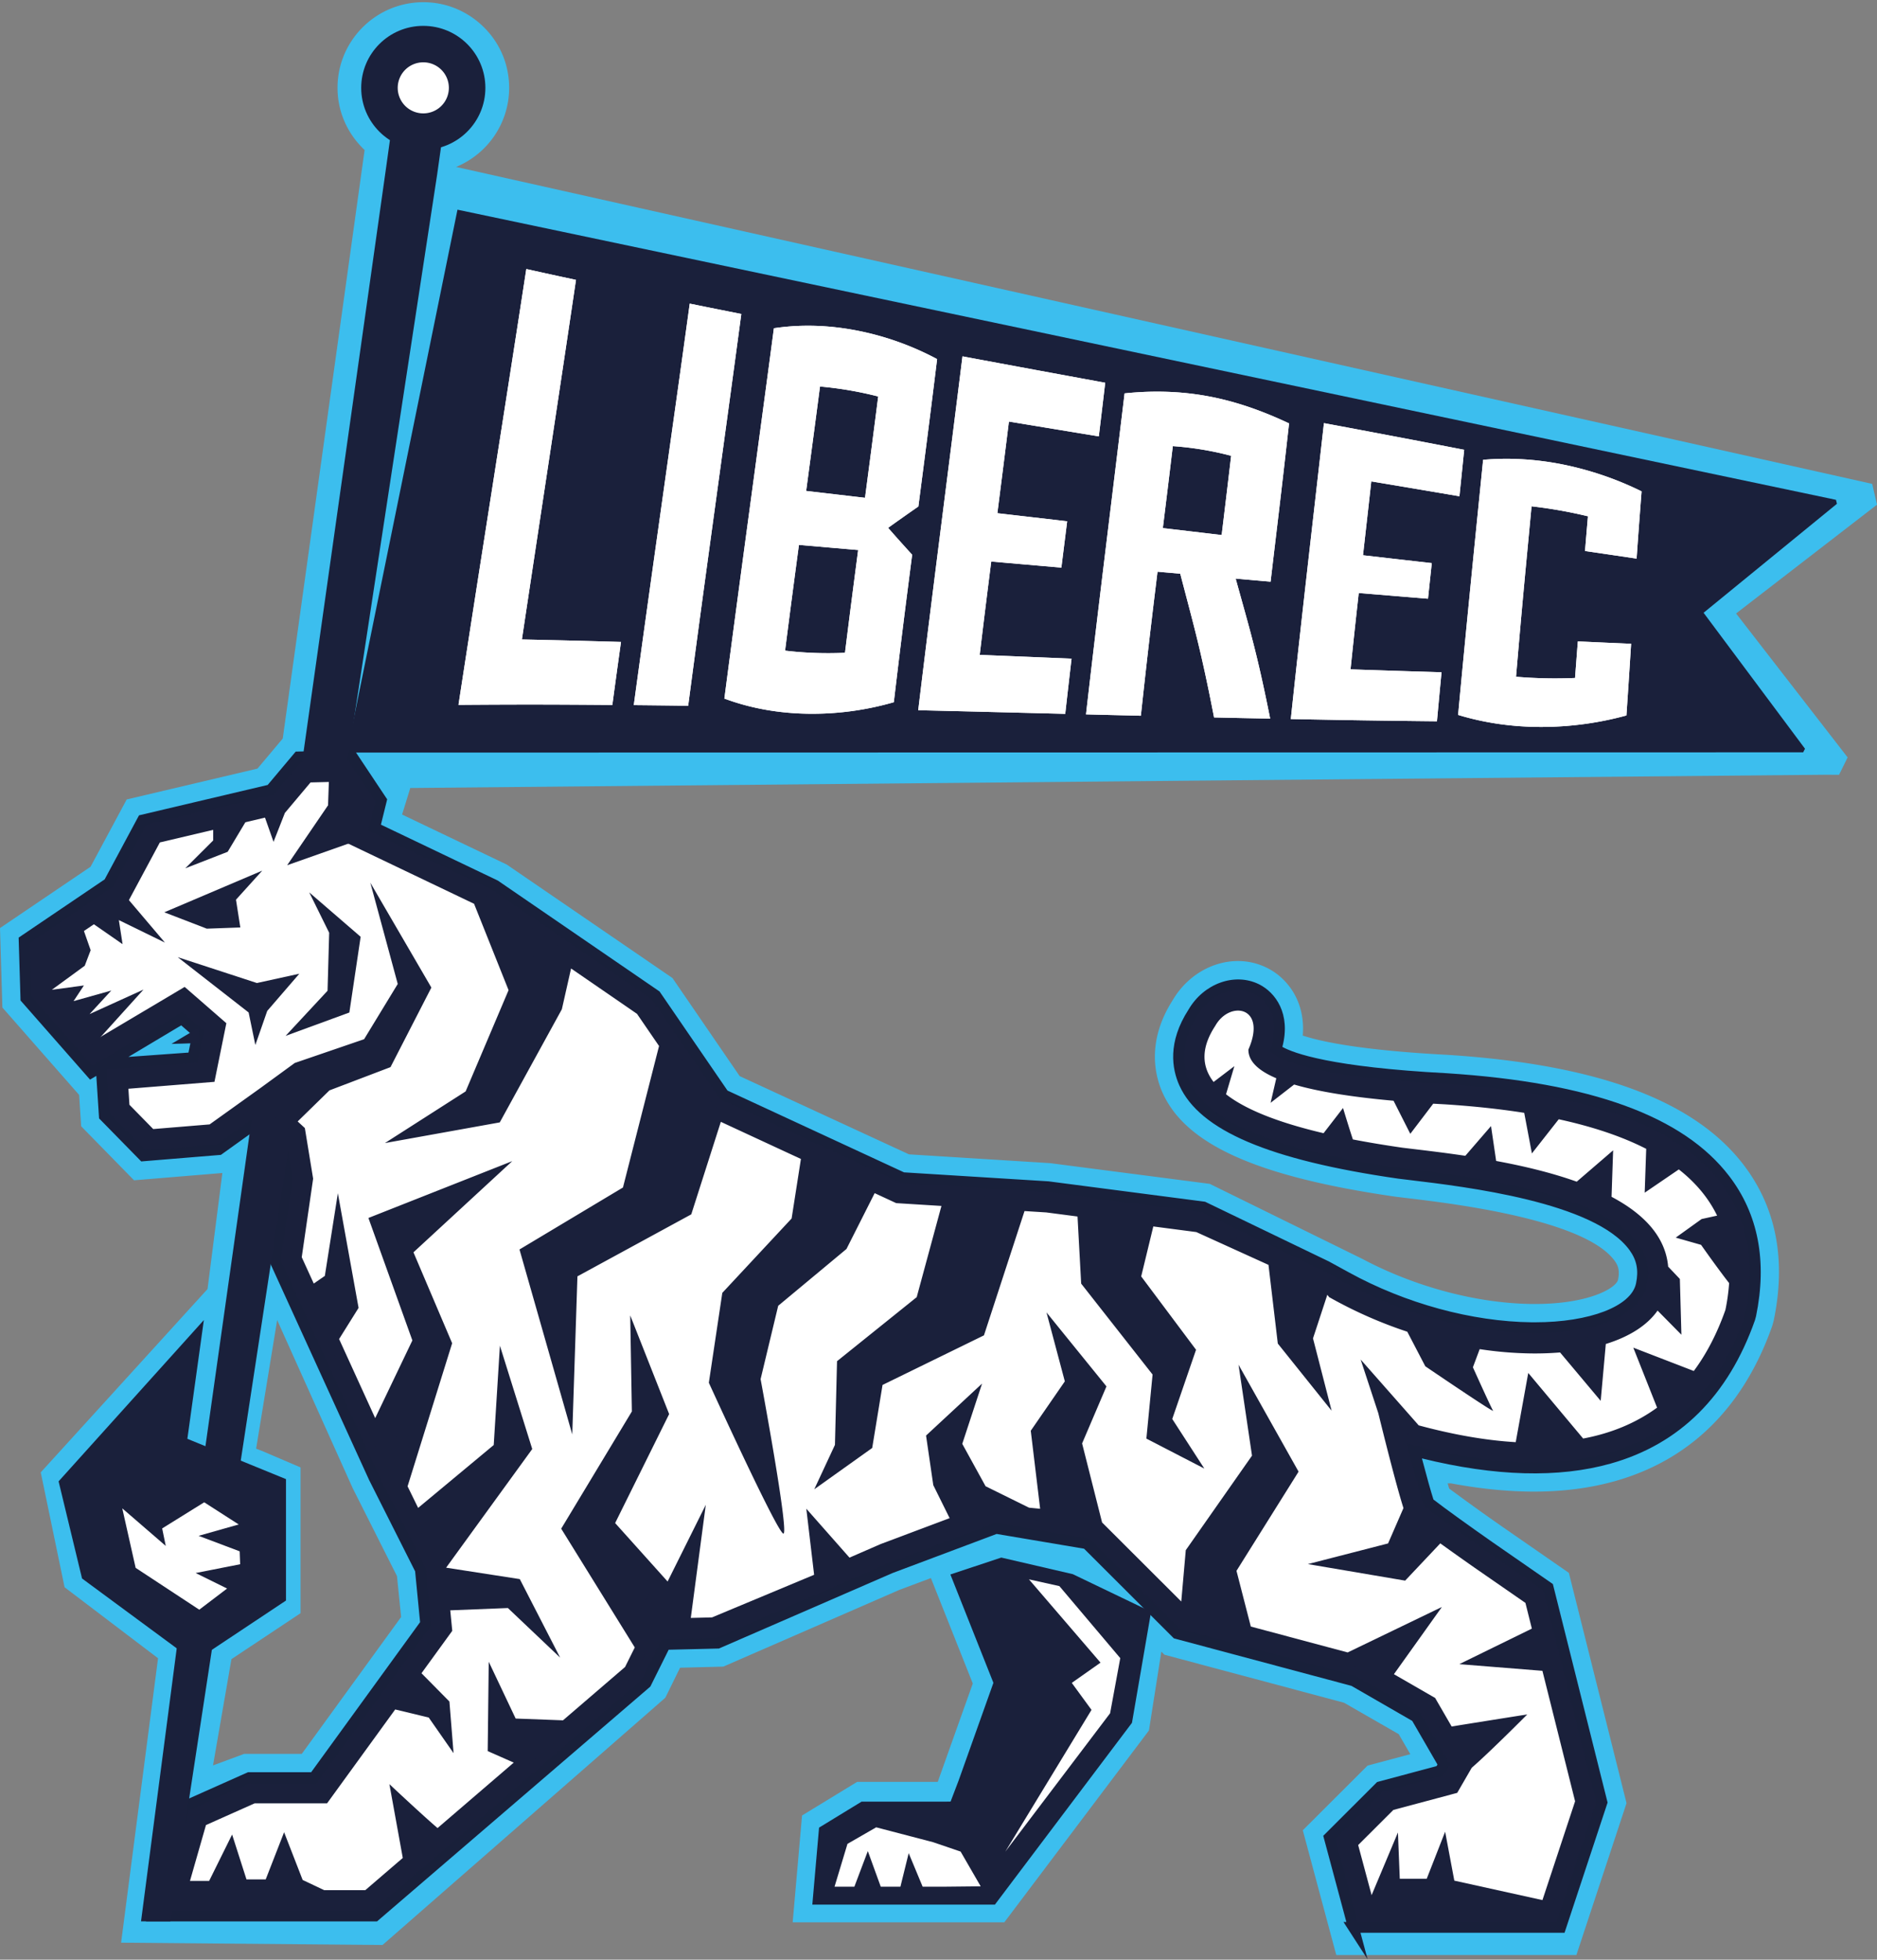 <svg width="251" height="262" fill="none" xmlns="http://www.w3.org/2000/svg"><rect width="100%" height="100%" fill="#808080" stroke="none"/><g clip-path="url(#clip0_308_832)"><path d="M40.353 234.489h-7.711l-4.156 1.538 2.463-14.205 9.242-6.144v-19.493l-5.066-2.166-.875-.342 2.814-17.187 10.102 22.475 5.92 11.752.554 5.47-13.287 18.302zm121.424-76.211l-21.36-2.771-18.862-1.175-22.642-10.459-8.989-13.115-22.157-15.169-13.997-6.687 1.072-3.469 6.156-83.115c4.297-1.788 7.088-5.944 7.088-10.578 0-.691-.061-1.389-.192-2.089C66.996 4.682 62.777.832 57.737.35c-6.83-.657-12.602 4.703-12.602 11.39 0 3.108 1.254 6.015 3.518 8.216l.104.095-10.945 78.687-3.38 4.021-17.488 4.125-4.834 8.998L0 124.079.319 134.7l10.261 11.684.275 4.194 7.071 7.223 11.81-.975-1.986 15.518-22.3 24.506 3.186 15.36 12.498 9.49-4.94 38.026 34.962.31 37.815-33.057 1.97-4.012 5.784-.147 23.523-10.251 4.236-1.588 5.602 14.098-4.686 13.15h-10.78l-7.367 4.495-1.254 14.28h28.303l19.338-25.645 1.66-10.544.406.414 24.024 6.419 7.314 4.203 1.547 2.675-5.714 1.527-8.662 8.646 4.477 16.682h32.109l6.705-20.306-7.711-30.789-8.827-6.117a305.306 305.306 0 01-7.106-5.1l-.078-.061-.2-.682.432-.009c3.924.735 7.668 1.105 11.125 1.105 15.724 0 26.73-7.645 31.83-22.099l.035-.105.183-.665.017-.095c1.661-8.059.301-15.033-4.037-20.711-6.578-8.603-19.502-13.419-39.524-14.712-11.116-.578-16.59-1.683-19.219-2.511l-.217-.069.017-.226c.293-4.607-2.283-7.584-4.79-8.828a8.718 8.718 0 00-3.897-.914c-3.466 0-6.805 1.993-8.697 5.195-3.57 5.566-2.385 10.182-1.365 12.444 3.13 6.937 12.725 11.209 31.12 13.867l1.652.2c5.854.7 23.67 2.82 27.681 8.388.449.622.692 1.285.44 2.502-.226 1.105-3.831 3.254-11.107 3.254h-.406c-7.358-.086-15.614-2.279-22.667-6.022l-.052-.026" fill="#3CBEEE"/><path d="M247.074 101.259c-.435.859-.713 1.47-1.148 2.329l-1.698-.009-198.198 1.854L58.668 21.8l191.689 42.894c.246.984.397 1.794.643 2.777l-18.845 14.547 14.916 19.241h.003z" fill="#3CBEEE"/><path d="M245.517 66.826L61.177 28.034l-14.793 72.583 194.743-.035c.113-.219.131-.257.244-.48l-13.562-18.177 17.833-14.57c-.061-.246-.069-.283-.127-.529M25.806 141.409l-11.618.836 10.123-6.049 2.17 1.889-.675 3.324zM203.689 250.78h-17.404l-.823-3.063 2.637-2.636 9.03-2.415 3.906-6.754-6.604-11.42-10.772-6.207-22.742-6.081-10.975-10.957-10.003-12.458-5.825 3.63 2.605 5.511-4.216-.712-16.121 6.057-19.943 8.672 1.365-10.303-6.523-1.988-10.485 21.061-33.23 28.544H29.631l.788-2.756 4.359-1.944H45.49l18.547-25.55-1.055-10.81 1.953-12.424 11.455-10.057-15.202.824-5.13 4.302-.672 1.894-11.481-25.162 1.452-10.02-1.385-8.47-8.833-8.093-2.576 1.845 1.486-7.318-8.98-7.81-11.493 6.833-3.295-3.755-.043-1.475 9.583-6.485 3.857-7.188 9.52-2.248 3.199 9.065 4.703-11.981 2.06-2.453h.191l.186.278-1.513 6.155 20.932 10.006 19.726 13.572 9.467 13.806 26.817 12.424 20.595 1.275 19.436 2.543 14.994 7.174 1.408.824.609.344c8.763 4.972 19.23 7.882 28.718 7.989 11.983.171 20.018-4.081 21.514-11.272.788-3.795.052-7.402-2.133-10.431-4.474-6.207-14.313-9.207-23.241-10.861 12.258 1.599 20.418 4.961 24.284 10.017 2.489 3.257 3.217 7.301 2.22 12.354-2.087 5.892-8.459 22.574-41.99 11.452l-5.938-1.97 1.489 6.066c3.452 14.049 4.011 14.72 4.605 15.429.293.35.982 1.177 9.665 7.246l5.723 3.965 6.085 24.292-3.329 10.081h.008v-.003zm-22.707 6.902h27.709l5.526-16.717-7.201-28.749-7.847-5.438c-3.136-2.19-6.831-4.848-8.103-5.866-.336-.989-.997-3.312-1.933-6.931 17.315 4.527 37.192 4.03 44.854-17.697l.124-.451c1.467-7.13.308-13.236-3.451-18.154-5.987-7.833-18.161-12.241-37.212-13.47-17.094-.903-21.653-3.067-22.809-3.926 1.33-4.284-.472-6.982-2.602-8.041-2.93-1.449-6.628-.084-8.485 3.112-2.658 4.102-2.11 7.417-1.18 9.479 2.603 5.765 11.719 9.589 28.686 12.034l1.577.19c7.497.897 25.052 2.991 29.874 9.682 1.067 1.478 1.377 3.066.977 4.998-.722 3.474-6.41 5.774-14.217 5.774h-.449c-8.138-.09-17.127-2.546-24.777-6.754l-2.681-1.467-16.425-7.92-20.816-2.713-19.412-1.203-23.914-11.079-9.12-13.3L66.2 118.352l-16.106-7.7.898-3.651-3.981-5.979-7.123.177-3.695 4.394-17.12 4.041-4.524 8.432-11.322 7.662.234 7.746 8.726 9.933 1.336-.792.429 6.595 5.213 5.319 10.113-.833 5.344-3.827 2.93 2.685.829 5.065-1.591 10.974 13.208 28.946 6.216 12.334.704 7.205-14.94 20.581h-8.66l-8.647 3.856-4.193 14.648h29.668l36.235-31.124 2.582-5.187 7.016-.167 23.096-10.041 14.127-5.305 12.113 2.046 12.035 12.012 23.653 6.326 8.378 4.828 3.683 6.367-.481.827-8.053 2.155-6.77 6.76 3.228 12.03-.005-.008z" fill="#1A203B"/><path d="M182.882 261.954l-3.225-4.99h.385l-3.092-11.524 7.202-7.191 7.951-2.129.122-.205-3.376-5.837-8.126-4.684-23.748-6.352-12.008-11.986-11.693-1.973-13.928 5.23-23.209 10.089-6.72.162-2.452 4.926-.11.095-36.438 31.301H19.52l4.55-15.895 9.096-4.055h8.445l14.564-20.06-.663-6.798-6.155-12.212-13.31-29.163 1.605-11.076-.77-4.709-2.313-2.117-5.028 3.601-10.653.876-5.639-5.753-.37-5.684-.838.498-9.294-10.581-.255-8.403 11.505-7.787 4.593-8.562 17.205-4.061 3.75-4.461 7.85-.193 4.379 6.574-.835 3.388 15.625 7.471.047.032 21.586 14.798 9.085 13.248 23.609 10.937 19.326 1.201 20.931 2.727 16.565 7.987 2.68 1.466c7.54 4.148 16.446 6.578 24.438 6.665h.44c7.318 0 12.873-2.138 13.507-5.198.363-1.744.099-3.11-.854-4.429-4.631-6.427-21.955-8.498-29.35-9.383l-1.6-.194c-17.254-2.485-26.544-6.442-29.26-12.453-1.002-2.221-1.602-5.785 1.223-10.153 2.043-3.5 6.181-4.986 9.424-3.381 2.205 1.096 4.283 3.928 3.124 8.371 1.53.856 6.555 2.705 22.004 3.523 19.282 1.244 31.627 5.742 37.75 13.754 3.889 5.089 5.095 11.394 3.585 18.739l-.012.046-.139.5c-3.564 10.11-10.058 16.554-19.294 19.149-6.955 1.956-15.437 1.721-25.232-.691.664 2.528 1.212 4.478 1.542 5.496 1.443 1.131 5.083 3.74 7.9 5.707l8.067 5.591.067.263 7.251 28.952-5.756 17.411h-27.286l.953 3.552-.003-.003zm-1.341-4.996h26.625l5.298-16.022-7.086-28.283-7.624-5.282c-2.953-2.063-6.81-4.828-8.143-5.895l-.165-.133-.067-.2c-.379-1.114-1.089-3.659-1.947-6.983l-.307-1.191 1.194.312c10.047 2.627 18.682 2.962 25.666 1.001 8.749-2.459 14.91-8.588 18.312-18.215l.11-.402c1.414-6.907.298-12.811-3.321-17.546-5.854-7.66-17.854-11.972-36.681-13.187-16.599-.877-21.656-2.925-23.195-4.067l-.412-.307.151-.489c1.203-3.876-.365-6.251-2.234-7.179-2.568-1.27-5.877-.026-7.535 2.829l-.017.029c-2.481 3.829-1.982 6.893-1.127 8.79 2.492 5.519 11.429 9.21 28.129 11.614l1.56.188c7.606.911 25.37 3.034 30.375 9.976 1.194 1.655 1.542 3.422 1.098 5.569-.799 3.858-6.659 6.349-14.927 6.349h-.449c-8.23-.09-17.384-2.586-25.127-6.844l-2.663-1.458-16.304-7.862-20.673-2.696-19.526-1.209-24.218-11.22-9.154-13.352-21.317-14.616-16.588-7.929.962-3.914-3.584-5.383-6.396.159-3.64 4.328-17.036 4.02-4.454 8.302-11.14 7.538.215 7.09 8.157 9.285 1.835-1.088v.023l10.22-6.106 2.887 2.511-.87 4.275-12.136.874.386 5.932 4.787 4.886 9.574-.79 5.66-4.052 3.547 3.251.887 5.421-1.577 10.876 13.122 28.752 6.265 12.43.745 7.613-15.318 21.101h-8.874l-8.198 3.656-3.837 13.402h28.44l35.92-30.855 2.712-5.447 7.311-.174 23.001-9.997 14.309-5.374 12.534 2.115 12.061 12.038 23.557 6.3 8.63 4.973 3.99 6.896-.843 1.446-8.155 2.181-6.338 6.329 2.974 11.081-.003.006zM24.232 137.087l-7.06 4.217 8.034-.578.48-2.372-1.454-1.267zm178.31 114.835l.139-.422h-16.953l-1.075-4.003 3.069-3.069 8.928-2.387 3.547-6.132-6.297-10.891-10.522-6.062-22.838-6.107-11.166-11.153-9.6-11.958-4.733 2.95 2.921 6.182-5.393-.912-15.921 5.982-21.102 9.175 1.452-10.965-5.35-1.629-10.275 20.645-.11.095-33.434 28.72H28.667l1.145-4.003 4.807-2.143h10.5l18.169-25.03-1.038-10.627 2.009-12.774 10.081-8.851-12.872.697-4.793 4.021-1.206 3.396-12.313-26.985 1.467-10.121-1.328-8.114-8.215-7.527-3.596 2.578 1.77-8.713-8.268-7.188-11.56 6.873-3.862-4.402-.064-2.132 9.766-6.607 3.927-7.318 10.47-2.473 2.767 7.844 4.037-10.28 2.353-2.803h.919l.576.865-1.449 5.892 20.45 9.777.047.032 19.836 13.647 9.43 13.754 26.513 12.282 20.508 1.273 19.552 2.557 15.15 7.252 2.008 1.163c8.659 4.911 18.999 7.789 28.371 7.893 11.597.171 19.369-3.832 20.795-10.696.747-3.593.049-7.003-2.011-9.861-3.556-4.932-11.009-8.392-22.786-10.573l.226-1.428c12.452 1.625 20.786 5.088 24.765 10.294 2.622 3.434 3.393 7.663 2.356 12.933l-.029.101c-.927 2.621-3.101 8.756-9.523 12.49-7.612 4.429-18.844 4.229-33.38-.593l-4.695-1.556 1.177 4.796c3.413 13.89 3.967 14.553 4.457 15.137.229.275.927 1.108 9.525 7.119l5.944 4.119.066.263 6.135 24.494-3.08 9.326h3.468l-5.613 1.868.015.003zm-15.701-1.865h16.318l3.098-9.384-5.97-23.826-5.5-3.81c-8.758-6.12-9.467-6.968-9.807-7.376-.704-.839-1.26-1.504-4.752-15.721l-1.803-7.338 7.181 2.383c28.319 9.392 36.789-1.223 39.875-7.957-3.121 5.16-10.276 8.11-20.062 8.113-.235 0-.469 0-.704-.005-9.606-.107-20.201-3.055-29.066-8.085l-.608-.344-1.391-.816-14.863-7.11-19.297-2.525-20.709-1.282-.124-.058-26.997-12.507-9.505-13.858-19.57-13.462-21.412-10.234 1.162-4.736-.611.729-5.37 13.682-3.631-10.286-8.57 2.022-3.787 7.058-9.4 6.364.023.818 2.727 3.107 11.426-6.792 9.693 8.432-1.202 5.927 1.556-1.114 9.45 8.661 1.443 8.825-1.437 9.919 10.65 23.34.139-.394 5.465-4.581 17.532-.952-12.829 11.264-1.898 12.073 1.072 10.992-18.923 26.071H34.925l-3.909 1.744-.432 1.51h16.707l32.914-28.275 10.693-21.477 7.697 2.346-1.278 9.64 18.801-8.174 16.304-6.126 3.039.512-2.289-4.84 6.917-4.313 10.383 12.93 10.81 10.792 22.647 6.055 11.023 6.352 6.912 11.949-4.266 7.376-9.131 2.441-2.206 2.204.571 2.124.009.003z" fill="#19203A"/><path d="M38.243 213.986v-16.233l-13.188-5.389 2.205-15.878L7.836 198.05l3.135 12.988 15.032 11.085 12.24-8.137z" fill="#1A203B"/><path d="M184.299 188.945c24.8 8.226 40.275 3.627 46.421-13.809 3.394-16.488-9.105-25.652-37.501-27.486-17.567-.925-26.33-3.367-26.293-7.321 2.539-5.773-2.501-6.624-4.428-3.176-5.08 7.729 3.266 13.161 25.047 16.3 9.916 1.221 38.454 3.873 35.316 18.984-1.174 5.655-8.563 8.628-18.091 8.521-8.288-.092-18.199-2.519-27.049-7.538l-.736-.96-17.02-7.735-20.064-2.623-20.065-1.244-25.365-11.75-9.294-13.552-20.48-14.089-18.641-8.912 1.205-4.9-2.084-3.13-3.657.092-3.43 4.076-1.52 3.867-1.141-3.239-14.06 3.318-4.194 7.81-10.455 7.075.142 4.611 6.01 6.843 11.815-7.02 5.575 4.851-1.59 7.839-11.508.925.139 2.144 3.182 3.245 7.54-.622 6.85-4.902 5.88 5.385 1.107 6.769-1.521 10.497 12.73 27.902 2.832 5.62 3.103-8.721 3.524-2.956 4.086-.22-4.9 4.301-2.217 14.09.97 9.945-16.743 23.065h-9.688l-6.506 2.902-2.489 8.703h23.8l34.734-29.837 10.795-21.685-2.005 15.125 2.837-.069 22.557-9.806 15.08-5.664 9.827 1.658-5.434-11.487 10.123 12.606 11.765 11.744 23.198 6.204 9.574 5.519 5.144 8.892-2.194 3.792-8.54 2.283-4.703 4.697 2.026 7.547h22.557l4.428-13.399-6.645-26.519-6.781-4.697s-8.303-5.803-8.995-6.63c-.617-.738-3.312-11.643-3.901-14.041" fill="#3CBEEE"/><path d="M18.86 256.877h3.926l35.67-233.538 1.095-7.767.473-3.312-6.833-1.024-.473 3.382-1.084 7.766-24.411 172.739 5.172.376-8.603 23.65-4.933 37.728z" fill="#1A203B"/><path d="M184.305 188.936c24.8 8.227 40.275 3.628 46.421-13.809 3.393-16.487-9.105-25.651-37.501-27.485-17.567-.926-26.331-3.367-26.293-7.321 2.539-5.774-2.501-6.624-4.428-3.176-5.08 7.729 3.266 13.161 25.046 16.3 9.917 1.22 38.455 3.873 35.317 18.984-1.174 5.655-8.563 8.628-18.092 8.521-8.287-.093-18.198-2.519-27.048-7.538l-.736-.96-17.02-7.735-20.065-2.624-20.065-1.243-25.365-11.75-9.293-13.552-20.48-14.09-18.642-8.912 1.206-4.9-2.084-3.129-3.657.092-3.43 4.076-1.52 3.867-1.141-3.24-14.06 3.318-4.194 7.81-10.455 7.073.142 4.61 6.01 6.844 11.814-7.02 5.576 4.851-1.591 7.839-11.508.925.14 2.144 3.181 3.245 7.54-.622 6.851-4.903 5.88 5.386 1.107 6.769-1.521 10.497 12.73 27.902 2.831 5.62 3.104-8.721 3.524-2.956 4.086-.22-4.9 4.301-2.217 14.09.97 9.945-16.744 23.065h-9.687l-6.506 2.901-2.49 8.704H48.85l34.734-29.837 10.795-21.685-2.005 15.125 2.837-.07 22.557-9.805 15.08-5.664 9.827 1.657-5.434-11.486 10.123 12.606 11.765 11.744 23.198 6.204 9.574 5.519 5.144 8.892-2.194 3.792-8.54 2.282-4.703 4.698 2.026 7.547h22.557l4.428-13.399-6.645-26.519-6.778-4.697s-8.303-5.803-8.995-6.63c-.618-.738-3.313-11.643-3.901-14.041" fill="#1A203B"/><path d="M207.306 255.769h-24.858l-2.562-9.548 5.628-5.62 8.322-2.225 1.429-2.467-4.492-7.764-9.041-5.209-23.4-6.26-12.172-12.16-1.921-2.392 1.098 2.322-12.333-2.079-14.655 5.504-22.797 9.91-4.944.122 1.023-7.724-6.801 13.662-35.407 30.413h-26.42l3.249-11.359 7.465-3.33h9.23l15.938-21.954-.933-9.558 2.136-13.577-3.933 11.046-4.483-8.9-12.919-28.313 1.554-10.711-.983-6.008-4.561-4.179-6.178 4.422-8.691.718-4.089-4.171-.275-4.229 11.864-.955 1.182-5.823-4.054-3.529-11.957 7.105-7.221-8.224-.186-6.011 10.844-7.335 4.341-8.088 16.09-3.798.222.633.096-.24 4.042-4.801 5.205-.133 2.933 4.402-1.07 4.339 17.62 8.423.098.07 20.714 14.251 9.215 13.439 24.716 11.449 19.88 1.235 20.305 2.656 14.133 6.658 3.933 2.187c8.062 4.573 17.651 7.246 26.315 7.344h.473c8.873 0 15.164-2.84 16.089-7.295.51-2.456.087-4.582-1.296-6.499-5.311-7.371-22.794-9.456-31.195-10.46a240.72 240.72 0 01-1.504-.182h-.032c-7.743-1.12-13.913-2.551-18.338-4.258-4.776-1.843-7.679-4.024-8.876-6.676-1.072-2.378-.713-4.967 1.066-7.7 1.345-2.355 3.967-3.41 5.999-2.404 1.628.807 2.793 2.965 1.324 6.621.281 1.091 2.968 4.391 24.8 5.542 18.486 1.195 30.199 5.355 35.833 12.725 3.407 4.457 4.451 10.046 3.1 16.609l-.02.104-.035.099c-4.41 12.513-13.417 18.793-26.866 18.793-5.535 0-11.823-1.065-18.857-3.194 1.612 6.433 2.635 9.991 2.988 10.81.809.732 4.929 3.711 8.636 6.303l7.253 5.024 6.891 27.514-4.917 14.883v.005zm-22.488-3.083h20.256l3.939-11.915-6.393-25.524-6.303-4.368c-3.167-2.215-8.584-6.051-9.299-6.907-.305-.364-.876-1.044-4.217-14.662l-.211-.868 1.318-1.256.887.287c12.038 3.992 21.888 4.903 29.277 2.704 7.274-2.163 12.235-7.22 15.165-15.463 1.147-5.684.313-10.269-2.55-14.018-4.99-6.525-16.281-10.402-33.558-11.518-8.835-.466-15.593-1.334-20.065-2.577-1.906-.533-7.714-2.15-7.673-6.297v-.316l.13-.289c.783-1.779.641-2.826.29-3-.351-.173-1.333.081-1.953 1.195l-.058.095c-1.206 1.834-1.487 3.399-.864 4.785 1.226 2.713 6.529 6.502 24.823 9.14l1.476.18c8.838 1.055 27.228 3.251 33.334 11.72 1.889 2.621 2.498 5.624 1.811 8.927-1.255 6.04-8.557 9.754-19.109 9.754h-.51c-9.171-.102-19.302-2.925-27.793-7.741l-3.875-2.155-13.556-6.384-19.772-2.586-20.303-1.258-26.014-12.051-9.372-13.664-20.143-13.858-19.665-9.401 1.345-5.461-1.235-1.857-2.11.054-2.82 3.35-2.94 7.495-2.06-5.846-12.033 2.837-4.045 7.533-10.068 6.809.099 3.211 4.799 5.464 11.672-6.937 7.097 6.173-2 9.855-11.15.897v.058l2.278 2.319 6.39-.526 7.522-5.383 7.199 6.592 1.231 7.53-1.49 10.283 12.531 27.462 1.194 2.369 2.034-5.713 4.24-3.558 9.05-.486-7.827 6.87-2.101 13.346 1.008 10.33-17.55 24.176H34.384l-5.546 2.473-1.73 6.048h21.18l34.062-29.261 14.788-29.71-2.988 22.528.73-.018 22.355-9.716 15.472-5.811 7.32 1.235-9.769-20.65 18.268 22.753 11.412 11.391 22.995 6.15 10.107 5.828 5.796 10.02-2.959 5.117-8.757 2.34-3.779 3.775 1.49 5.545-.012.006z" fill="#1A203B"/><path d="M189.71 190.565c4.703 1.267 9.029 2.016 12.979 2.247l1.675-9.253 7.341 8.768c3.781-.709 7.076-2.086 9.887-4.131l-3.182-8.021 8.091 3.121c1.713-2.305 3.121-5.027 4.228-8.166a26.75 26.75 0 00.496-3.584c-1.67-2.14-3.75-5.114-3.75-5.114l-3.391-.966 3.46-2.485 2.075-.457c-1.13-2.325-2.837-4.385-5.12-6.178l-4.564 3.112.202-5.863c-3.205-1.637-7.105-2.956-11.698-3.954l-3.588 4.567-1.026-5.426c-3.243-.512-6.775-.891-10.594-1.137a833.79 833.79 0 01-1.574-.087l-3.066 4.029-2.24-4.422c-5.674-.509-10.105-1.23-13.293-2.167l-3.147 2.444.76-3.283c-2.501-1.061-3.745-2.34-3.73-3.835 2.539-5.771-2.501-6.624-4.428-3.176-1.846 2.806-1.918 5.305-.226 7.506l2.779-2.114-1.116 3.757c2.597 2.033 6.944 3.772 13.044 5.207l2.602-3.37s.724 2.409 1.316 4.203c2.054.396 4.268.766 6.645 1.108 2.112.26 5.074.587 8.392 1.081l3.437-3.977.686 4.666c3.591.662 7.355 1.55 10.775 2.771l4.868-4.191s-.127 3.708-.211 6.213c4.199 2.224 7.207 5.23 7.569 9.337l1.565 1.646.208 7.457-3.187-3.228c-1.409 2.007-3.823 3.506-6.923 4.466l-.684 7.602-5.431-6.471a41.234 41.234 0 01-3.837.133 49.69 49.69 0 01-6.914-.576l-.907 2.427s2.423 5.386 2.698 5.803c.275.413-9.065-5.939-9.065-5.939l-2.408-4.619a58.864 58.864 0 01-10.455-4.628l-.238-.313-1.915 5.832 2.489 9.67-7.196-8.979-1.246-10.52-9.653-4.385-5.749-.752-1.62 6.681 7.335 9.806-3.182 9.254 4.289 6.629-7.749-4.006.829-8.565-9.549-12.154-.487-8.973-4.184-.547-2.904-.182-5.425 16.618-13.562 6.63-1.382 8.426-7.749 5.525 2.767-5.939.279-11.188 10.655-8.562 3.307-12.196-6.051-.376-2.878-1.333-3.77 7.463-9.131 7.596-2.353 9.806s3.874 20.786 3.042 20.65c-.828-.139-9.962-20.167-9.962-20.167l1.8-12.016 9.269-9.945 1.244-7.957-10.71-4.964-3.954 12.369-15.222 8.287-.693 21.133-7.056-24.723 13.837-8.287 4.825-18.917-2.947-4.299-8.818-6.066-1.232 5.453-8.302 15.125-15.359 2.763 10.792-6.905 5.743-13.537-4.613-11.547-17.332-8.285 1.205-4.903-2.086-3.129-3.657.092-3.429 4.076-1.518 3.867-1.142-3.24-14.06 3.318-4.19 7.81-5.962 4.032.899 2.566-.791 2.08-4.405 3.217 5.952 6.632 11.815-7.02 5.575 4.851-1.59 7.839-11.508.925.139 2.144 3.182 3.245 7.54-.622 6.819-4.882 4.567-3.333 9.273-3.176 4.498-7.387-3.666-13.538 8.163 14.021-5.465 10.636-8.164 3.109-4.25 4.154.961.882 1.107 6.769-1.524 10.497 1.608 3.523 1.481-1.021 1.742-11.055 2.77 15.33-2.605 4.166 4.825 10.572 4.973-10.387-5.877-16.372 19.236-7.599L55.29 167.43l5.173 12.155-5.96 19.131 1.413 2.884 10.108-8.406.826-13.282 4.324 13.817-11.517 15.863 9.853 1.528 5.396 10.497-6.99-6.63-7.705.307.267 2.742-4.115 5.669 3.735 3.781.554 6.904-3.322-4.764-4.483-1.079-9.113 12.554h-9.688l-6.503 2.901-2.492 8.701h23.8l5.01-4.304-1.79-9.866s4.465 4.188 6.439 5.871l10.189-8.752-3.483-1.539.139-11.947 3.599 7.596 6.332.237 8.3-7.133 1.298-2.609-9.839-15.88 9.45-15.672-.22-12.843 5.205 13.193-7.222 14.57 7.016 7.816 5.106-10.257-2.005 15.125 2.837-.07 13.654-5.698-1.043-8.834 5.773 6.54 4.173-1.816 9.218-3.463-2.185-4.411-.968-6.63 7.491-6.95-2.649 8.055 3.118 5.67 5.811 2.866 1.486.148-1.254-10.434 4.555-6.601-2.452-9.218 8.019 9.89-3.257 7.624 2.671 10.567 10.589 10.569.603-6.864 8.856-12.637-1.8-12.155 8.028 14.295-8.303 13.26 1.916 7.448 12.95 3.463 12.603-6.078-6.416 8.987 5.512 3.177 2.208 3.815c3.42-.556 10.111-1.614 10.111-1.614s-4.909 4.943-7.427 7.133l-1.939 3.352-8.54 2.285-4.706 4.695 2.025 7.547h22.555l4.428-13.399-4.37-17.442-11.117-.891 9.705-4.752-.86-3.437-6.781-4.694s-2.316-1.617-4.602-3.266l-4.701 4.981-13.008-2.21 10.725-2.762 2.057-4.727c-1.011-3.158-2.886-10.734-3.364-12.687l-2.359-7.173 7.763 8.802h-.005z" fill="#fff"/><path d="M35.067 116.402l-13.095 5.568 5.685 2.19 4.48-.162-.58-3.714 3.51-3.882zM182.347 255.922l4.59-10.928.246 6.185h3.605l2.461-6.286 1.228 6.54 13.328 2.942-1.038 1.863-24.42-.316zM21.019 254.355l2.79-2.884h4.159l3.071-6.202 1.922 6.002h2.57l2.46-6.309 2.481 6.381 7.164 3.396-26.617-.384zM56.604 3.458c-4.587 0-8.302 3.709-8.302 8.288 0 4.579 3.715 8.287 8.302 8.287s8.303-3.708 8.303-8.287c0-4.58-3.715-8.287-8.303-8.287z" fill="#1A203B"/><path d="M56.604 8.333a3.415 3.415 0 00-3.42 3.413 3.417 3.417 0 003.42 3.413 3.417 3.417 0 003.42-3.413 3.415 3.415 0 00-3.42-3.413z" fill="#fff"/><path d="M33.248 135.363l.898 4.35 1.59-4.559 4.293-4.972-5.675 1.244-10.585-3.454 9.479 7.391zM33.836 108.222l-3.39 5.66-5.675 2.21 3.736-3.728v-3.659l5.33-.483z" fill="#1A203B"/><path d="M41.353 119.309l6.874 5.936-1.51 10.124-8.526 3.124 5.61-6.031.218-7.755-2.666-5.398zM44.004 103.764l-.136 3.902-5.469 8.013 9.688-3.419.414-6.908-4.497-1.588zM6.37 132.407l4.85-.654-1.382 2.094 5.042-1.414-2.898 3.144 7.204-3.272-6.694 7.408-3.836-3.52-2.287-3.786zM26.588 137.385l-3.66 2.181 3.74-.116-.08-2.065zM12.429 123.483l3.961 2.748-.495-3.217 6.163 3.009-5.642-6.65-4.781 1.94.794 2.17z" fill="#1A203B"/><path d="M126.128 251.453h-2.748l-1.866-4.489-1.107 4.489h-2.631l-1.727-4.767-1.8 4.767h-2.651l1.73-5.733 3.839-2.21 7.619 1.99 3.672 1.253 2.683 4.648-5.013.052zM31.92 203.815l-5.364 1.519 5.494 2.071.064 1.727-5.952 1.174 4.205 2.074-3.721 2.829-8.508-5.594-1.788-7.954 5.816 5.024-.481-2.34 5.622-3.494 4.613 2.964z" fill="#fff"/><path d="M143.462 210.46l-9.568-2.219-6.805 2.259 5.753 14.489-4.651 13.057-1.073 2.815-.597.011h-11.307l-5.686 3.474-.901 10.292h24.415l18.329-24.306 2.556-14.848-10.465-5.024z" fill="#1A203B"/><path d="M126.128 252.246h-2.748l-1.866-4.486-1.107 4.486h-2.628l-1.73-4.764-1.8 4.764h-2.651l1.73-5.73 3.839-2.21 7.619 1.99 3.672 1.253 2.683 4.645-5.013.052zM134.43 247.563l11.53-18.958-2.637-3.61 3.843-2.707-9.569-11.134 4.069.903 8.14 9.629-1.359 7.37-14.017 18.507zM70.378 35.968c2.64.585 3.97.877 6.645 1.452-2.37 16.031-4.825 32.05-7.233 48.075 5.28.113 7.931.18 13.252.33-.461 3.303-.693 4.98-1.157 8.426-8.267-.064-12.388-.073-20.575-.012 2.983-19.43 6.089-38.841 9.07-58.27M92.234 40.593c2.745.558 4.127.833 6.897 1.383-2.335 17.465-4.802 34.913-7.105 52.382-2.913-.038-4.367-.055-7.274-.084 2.434-17.903 5.025-35.784 7.482-53.68zM112.994 87.276c.721-5.773 1.066-8.428 1.762-13.74l-7.92-.682c-.733 5.49-1.098 8.235-1.852 14.133 2.597.316 5.289.408 8.01.29zm2.68-20.722c.693-5.27 1.041-7.888 1.762-13.546a48.346 48.346 0 00-7.783-1.33c-.757 5.796-1.122 8.507-1.849 13.956 3.141.368 4.718.553 7.87.92zM96.867 93.391c2.153-16.51 4.437-33.001 6.622-49.506 3.735-.561 7.45-.396 11.055.298a38.248 38.248 0 0110.769 3.827c-1.058 8.626-1.536 12.253-2.504 19.707a276.727 276.727 0 00-4.048 2.855 247.286 247.286 0 003.216 3.593c-.95 7.381-1.42 11.026-2.451 19.718a39.258 39.258 0 01-11.595 1.539c-3.75-.07-7.491-.691-11.064-2.025M128.707 47.643c7.612 1.42 11.44 2.123 19.085 3.529a1554.61 1554.61 0 01-.855 7.17c-4.81-.792-7.219-1.186-12.02-1.981-.641 5.175-.942 7.52-1.545 12.253 3.733.43 5.599.648 9.334 1.079l-.776 6.196c-3.753-.324-5.631-.49-9.378-.813-.603 4.778-.904 7.168-1.542 12.478 4.909.2 7.37.301 12.282.504-.325 2.791-.493 4.249-.844 7.381-7.865-.196-11.8-.3-19.659-.485 1.901-15.78 3.961-31.538 5.918-47.311zM163.365 71.532c.484-4.009.728-5.999 1.267-10.592a41.782 41.782 0 00-7.798-1.293c-.563 4.715-.821 6.789-1.334 10.957l7.862.925m-1.776-18.544c3.646.677 7.219 1.935 10.792 3.622-1.145 10.213-1.548 13.32-2.469 21.162-1.866-.162-2.802-.246-4.672-.411 1.87 6.763 2.843 9.846 4.614 18.72-3-.06-4.501-.092-7.503-.158-1.739-8.985-2.692-12.201-4.521-19.216l-3.039-.269c-.838 6.879-1.244 10.197-2.229 19.256-2.933-.07-4.399-.107-7.334-.18 1.637-14.315 3.439-28.61 5.158-42.916 3.782-.397 7.5-.298 11.203.39zM177.046 56.572a2344.52 2344.52 0 0118.749 3.564c-.275 2.73-.4 3.943-.634 6.213-4.686-.798-7.048-1.197-11.786-1.99-.484 4.365-.693 6.181-1.11 9.878 3.692.422 5.532.634 9.198 1.05-.203 1.906-.301 2.832-.504 4.758-3.695-.3-5.547-.454-9.262-.763-.417 3.755-.623 5.632-1.098 10.208 4.88.165 7.314.243 12.168.387-.226 2.384-.348 3.665-.611 6.555-7.793-.081-11.705-.145-19.544-.298 1.403-13.196 2.942-26.377 4.431-39.562M194.984 95.581c1.055-11.376 2.2-22.738 3.345-34.106 3.639-.324 7.308-.058 10.785.65a43.292 43.292 0 0110.404 3.567c-.336 4.377-.455 5.988-.664 8.993-2.744-.407-4.126-.613-6.9-1.018.142-1.715.218-2.615.392-4.64a61.807 61.807 0 00-7.541-1.333c-.985 10.471-1.127 11.72-2.077 22.785 2.642.225 5.236.275 7.893.165.163-2.152.235-3.101.374-4.892 2.857.133 4.283.197 7.123.316-.2 3.153-.307 4.882-.626 9.586a43.232 43.232 0 01-11.377 1.538c-3.77 0-7.508-.506-11.131-1.61z" fill="#fff"/><path d="M70.378 35.968c2.64.585 3.97.877 6.645 1.452-2.37 16.031-4.825 32.05-7.233 48.075 5.28.113 7.931.18 13.252.33-.461 3.303-.693 4.98-1.157 8.426-8.267-.064-12.388-.073-20.575-.012 2.983-19.43 6.089-38.841 9.07-58.27M92.234 40.593c2.745.558 4.127.833 6.897 1.383-2.335 17.465-4.802 34.913-7.105 52.382-2.913-.038-4.367-.055-7.274-.084 2.434-17.903 5.025-35.784 7.482-53.68zM112.994 87.276c.721-5.773 1.066-8.428 1.762-13.74l-7.92-.682c-.733 5.49-1.098 8.235-1.852 14.133 2.597.316 5.289.408 8.01.29zm2.68-20.722c.693-5.27 1.041-7.888 1.762-13.546a48.346 48.346 0 00-7.783-1.33c-.757 5.796-1.122 8.507-1.849 13.956 3.141.368 4.718.553 7.87.92zM96.867 93.391c2.153-16.51 4.437-33.001 6.622-49.506 3.735-.561 7.45-.396 11.055.298a38.248 38.248 0 0110.769 3.827c-1.058 8.626-1.536 12.253-2.504 19.707a276.727 276.727 0 00-4.048 2.855 247.286 247.286 0 003.216 3.593c-.95 7.381-1.42 11.026-2.451 19.718a39.258 39.258 0 01-11.595 1.539c-3.75-.07-7.491-.691-11.064-2.025M128.707 47.643c7.612 1.42 11.44 2.123 19.085 3.529a1554.61 1554.61 0 01-.855 7.17c-4.81-.792-7.219-1.186-12.02-1.981-.641 5.175-.942 7.52-1.545 12.253 3.733.43 5.599.648 9.334 1.079l-.776 6.196c-3.753-.324-5.631-.49-9.378-.813-.603 4.778-.904 7.168-1.542 12.478 4.909.2 7.37.301 12.282.504-.325 2.791-.493 4.249-.844 7.381-7.865-.196-11.8-.3-19.659-.485 1.901-15.78 3.961-31.538 5.918-47.311zM163.365 71.532c.484-4.009.728-5.999 1.267-10.592a41.782 41.782 0 00-7.798-1.293c-.563 4.715-.821 6.789-1.334 10.957l7.862.925m-1.776-18.544c3.646.677 7.219 1.935 10.792 3.622-1.145 10.213-1.548 13.32-2.469 21.162-1.866-.162-2.802-.246-4.672-.411 1.87 6.763 2.843 9.846 4.614 18.72-3-.06-4.501-.092-7.503-.158-1.739-8.985-2.692-12.201-4.521-19.216l-3.039-.269c-.838 6.879-1.244 10.197-2.229 19.256-2.933-.07-4.399-.107-7.334-.18 1.637-14.315 3.439-28.61 5.158-42.916 3.782-.397 7.5-.298 11.203.39zM177.046 56.572a2344.52 2344.52 0 0118.749 3.564c-.275 2.73-.4 3.943-.634 6.213-4.686-.798-7.048-1.197-11.786-1.99-.484 4.365-.693 6.181-1.11 9.878 3.692.422 5.532.634 9.198 1.05-.203 1.906-.301 2.832-.504 4.758-3.695-.3-5.547-.454-9.262-.763-.417 3.755-.623 5.632-1.098 10.208 4.88.165 7.314.243 12.168.387-.226 2.384-.348 3.665-.611 6.555-7.793-.081-11.705-.145-19.544-.298 1.403-13.196 2.942-26.377 4.431-39.562M194.984 95.581c1.055-11.376 2.2-22.738 3.345-34.106 3.639-.324 7.308-.058 10.785.65a43.292 43.292 0 0110.404 3.567c-.336 4.377-.455 5.988-.664 8.993-2.744-.407-4.126-.613-6.9-1.018.142-1.715.218-2.615.392-4.64a61.807 61.807 0 00-7.541-1.333c-.985 10.471-1.127 11.72-2.077 22.785 2.642.225 5.236.275 7.893.165.163-2.152.235-3.101.374-4.892 2.857.133 4.283.197 7.123.316-.2 3.153-.307 4.882-.626 9.586a43.232 43.232 0 01-11.377 1.538c-3.77 0-7.508-.506-11.131-1.61z" fill="#fff"/></g><defs><clipPath id="clip0_308_832"><path fill="#fff" transform="translate(0 .294)" d="M0 0h251v261.66H0z"/></clipPath></defs></svg>